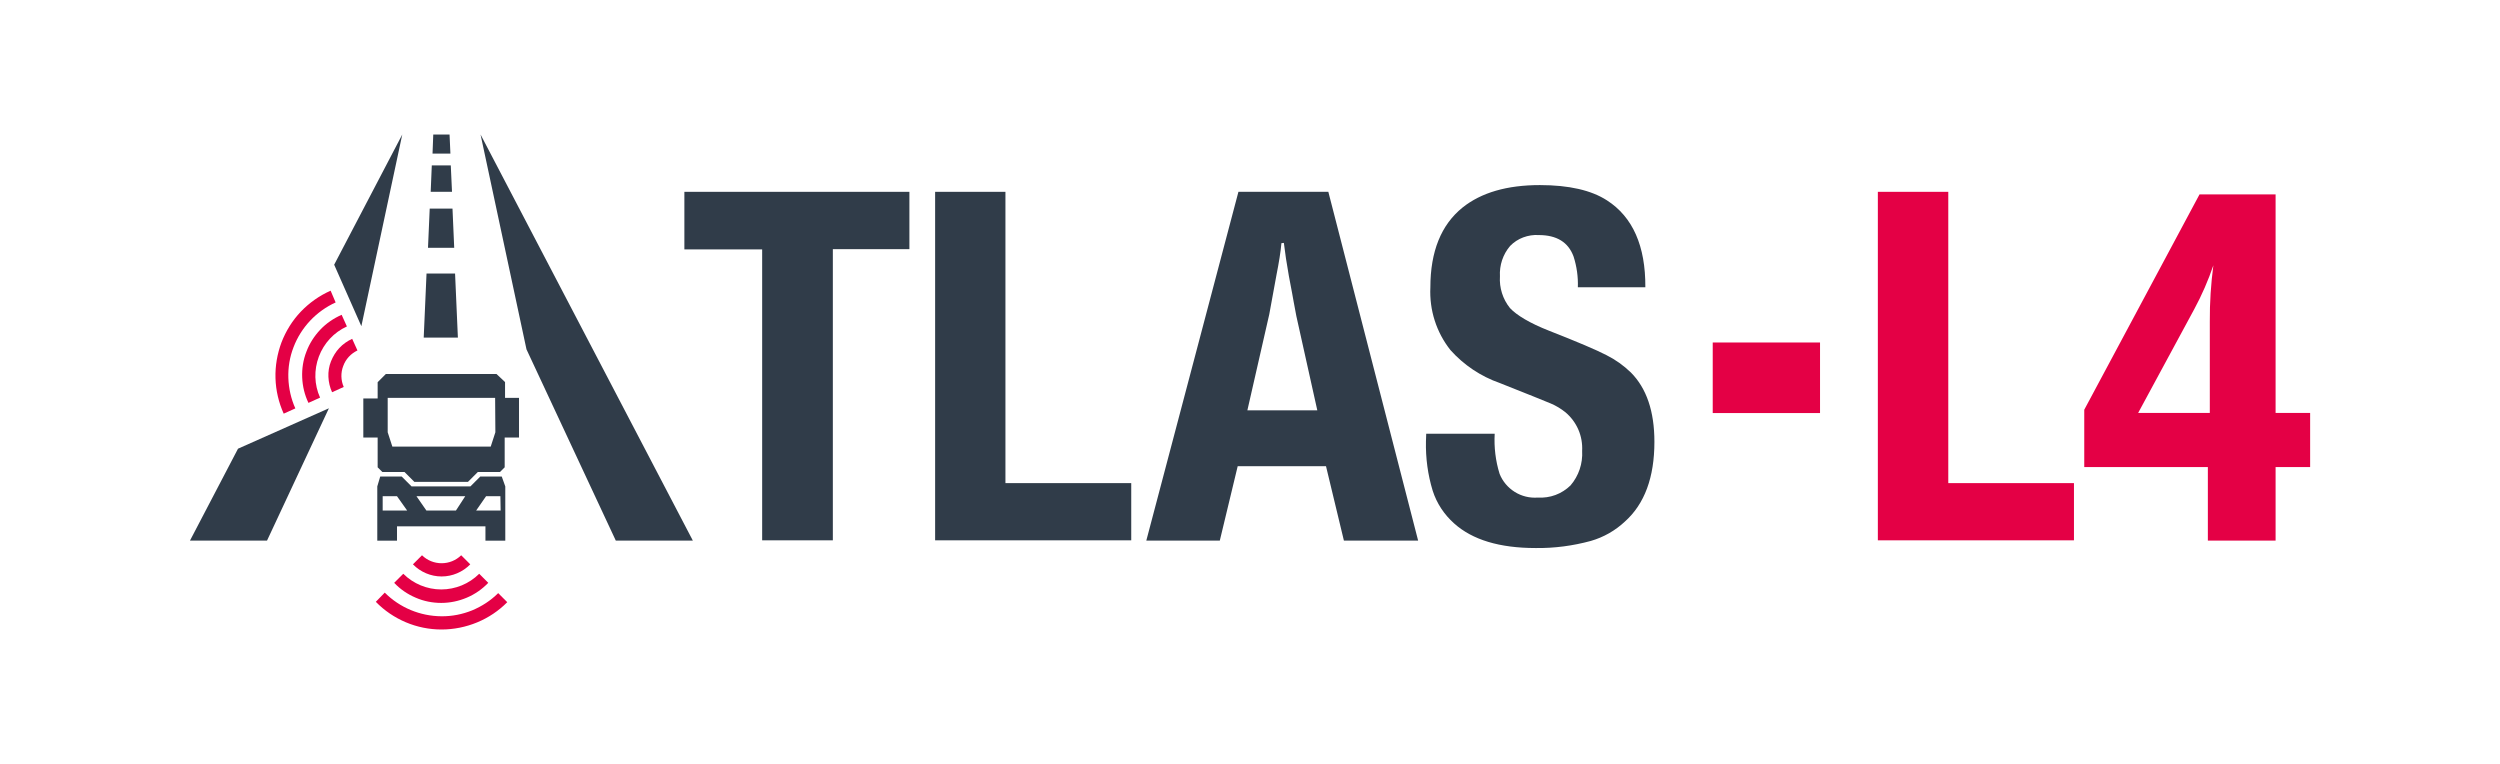 <?xml version="1.0" encoding="UTF-8"?>
<svg xmlns="http://www.w3.org/2000/svg" xmlns:xlink="http://www.w3.org/1999/xlink" version="1.1" id="Layer_1" x="0px" y="0px" viewBox="0 0 204.09 62.36" style="enable-background:new 0 0 204.09 62.36;" xml:space="preserve">
<style type="text/css">
	.st0{fill:#303C49;}
	.st1{fill:#E40045;}
	.st2{fill-rule:evenodd;clip-rule:evenodd;fill:#303C49;}
	.st3{fill-rule:evenodd;clip-rule:evenodd;fill:#E40045;}
</style>
<g>
	<polygon class="st0" points="55.87,15.66 74.24,15.66 74.24,20.34 67.99,20.34 67.99,44.11 62.22,44.11 62.22,20.36 55.87,20.36     "></polygon>
	<polygon class="st0" points="76.34,15.66 82.08,15.66 82.08,39.44 92.35,39.44 92.35,44.11 76.34,44.11  "></polygon>
	<path class="st0" d="M104.61,19.85c-0.06,0.69-0.2,1.57-0.41,2.63l-0.58,3.17l-1.79,7.85h5.71l-1.71-7.69   c-0.04-0.17-0.11-0.55-0.22-1.17c-0.04-0.22-0.16-0.92-0.39-2.1c-0.18-1.01-0.32-1.92-0.41-2.71L104.61,19.85z M101.1,15.66h7.34   l7.33,28.47h-6.06l-1.46-6.07h-7.21l-1.46,6.07h-6L101.1,15.66z"></path>
	<path class="st0" d="M116.43,35.41h5.59c-0.06,1.1,0.07,2.21,0.4,3.27c0.24,0.61,0.68,1.13,1.24,1.48   c0.56,0.35,1.22,0.51,1.88,0.46c0.49,0.03,0.98-0.04,1.44-0.21c0.46-0.17,0.88-0.44,1.23-0.78c0.67-0.78,1.01-1.79,0.95-2.82   c0.03-0.59-0.07-1.19-0.31-1.74c-0.24-0.55-0.6-1.03-1.05-1.41c-0.36-0.29-0.77-0.54-1.2-0.72c-0.45-0.19-1.84-0.75-4.16-1.67   c-1.55-0.54-2.94-1.47-4.03-2.69c-1.15-1.45-1.73-3.27-1.64-5.12c0-2.93,0.88-5.11,2.63-6.52c1.53-1.22,3.63-1.83,6.31-1.83   c2.37,0,4.2,0.42,5.48,1.25c2.1,1.35,3.15,3.72,3.13,7.09h-5.51c0.03-0.85-0.09-1.7-0.35-2.51c-0.43-1.17-1.38-1.75-2.84-1.75   c-0.43-0.03-0.86,0.04-1.27,0.19c-0.4,0.15-0.77,0.39-1.07,0.7c-0.59,0.69-0.88,1.58-0.83,2.48c-0.06,0.93,0.23,1.86,0.82,2.59   c0.54,0.58,1.61,1.23,3.19,1.85c2.32,0.91,3.87,1.57,4.68,1.99c0.74,0.37,1.41,0.85,2,1.42c1.28,1.29,1.92,3.17,1.92,5.66   c0,2.9-0.8,5.07-2.41,6.51c-0.79,0.74-1.74,1.28-2.78,1.58c-1.47,0.4-2.98,0.6-4.5,0.58c-2.95,0-5.17-0.67-6.66-2.01   c-0.81-0.72-1.42-1.64-1.75-2.67c-0.4-1.31-0.58-2.67-0.55-4.03L116.43,35.41z"></path>
	<rect x="139.82" y="27.96" class="st1" width="8.76" height="5.76"></rect>
	<polygon class="st1" points="153.3,15.66 159.05,15.66 159.05,39.44 169.31,39.44 169.31,44.11 153.3,44.11  "></polygon>
	<path class="st1" d="M174.55,33.71h5.85v-7.46c-0.01-1.54,0.09-3.07,0.29-4.59c-0.42,1.24-0.94,2.43-1.56,3.58L174.55,33.71z    M170.15,38.13v-4.68l9.41-17.58h6.21v17.84h2.82v4.42h-2.82v6h-5.53v-6H170.15z"></path>
	<polygon class="st0" points="37.38,27.56 34.59,27.56 34.82,22.33 37.15,22.33  "></polygon>
	<polygon class="st0" points="37.08,20.23 34.94,20.23 35.08,17.03 36.94,17.03  "></polygon>
	<polygon class="st0" points="36.9,15.66 35.16,15.66 35.25,13.5 36.8,13.5  "></polygon>
	<polygon class="st0" points="36.77,12.54 35.31,12.54 35.37,10.98 36.7,10.98  "></polygon>
	<polygon class="st0" points="39.23,10.98 42.98,28.52 50.27,44.13 56.56,44.13  "></polygon>
	<path class="st2" d="M40.42,32.48h-8.77v2.81l0.38,1.17h8.03l0.38-1.17L40.42,32.48z M40.52,30.52l0.71,0.67v1.29h1.14v3.24H41.2   v2.43l-0.38,0.38h-1.81l-0.81,0.81h-4.37l-0.81-0.81h-1.81l-0.38-0.38v-2.43h-1.17v-3.19h1.17V31.2l0.67-0.67h9.03L40.52,30.52z    M40.85,40.51h-1.17l-0.81,1.17h2L40.85,40.51z M37.22,41.68l0.76-1.17H34l0.81,1.17H37.22z M32.41,40.51h-1.17v1.17h2L32.41,40.51   z M32.79,38.9l0.81,0.81h4.8l0.81-0.81h1.75l0.29,0.81v4.43h-1.62v-1.17h-7.22v1.17H30.8v-4.43l0.24-0.81H32.79z"></path>
	<path class="st3" d="M31.41,48.38c1.23,1.23,2.89,1.92,4.63,1.93c0.86,0.01,1.71-0.16,2.5-0.48c0.79-0.33,1.52-0.8,2.13-1.41   l0.74,0.74c-0.7,0.71-1.54,1.27-2.46,1.65c-0.92,0.38-1.91,0.58-2.91,0.58c-1,0-1.99-0.2-2.91-0.59s-1.75-0.95-2.45-1.67   L31.41,48.38z"></path>
	<path class="st3" d="M39.12,46.84l0.74,0.74c-0.5,0.52-1.09,0.93-1.75,1.21c-0.66,0.28-1.37,0.43-2.09,0.43   c-0.72,0-1.43-0.14-2.09-0.43c-0.66-0.28-1.26-0.69-1.75-1.21l0.74-0.74c0.83,0.82,1.94,1.28,3.1,1.28   C37.18,48.12,38.3,47.66,39.12,46.84z"></path>
	<path class="st3" d="M37.65,45.33l0.74,0.74c-0.3,0.31-0.67,0.56-1.07,0.73s-0.83,0.26-1.27,0.26c-0.44,0-0.87-0.09-1.27-0.26   c-0.4-0.17-0.77-0.42-1.07-0.73l0.74-0.74c0.43,0.42,1,0.65,1.6,0.65C36.65,45.98,37.22,45.75,37.65,45.33z"></path>
	<polygon class="st0" points="27.28,21.61 29.5,26.63 32.84,10.98  "></polygon>
	<polygon class="st0" points="19.43,36.63 15.51,44.13 21.8,44.13 26.85,33.33  "></polygon>
	<path class="st3" d="M27.4,24.69c-1.58,0.72-2.82,2.03-3.44,3.66c-0.31,0.8-0.45,1.66-0.42,2.51c0.03,0.86,0.22,1.7,0.57,2.48   l-0.95,0.43c-0.41-0.91-0.64-1.89-0.67-2.89c-0.03-1,0.14-1.99,0.49-2.93c0.36-0.93,0.89-1.79,1.58-2.51   c0.69-0.72,1.51-1.3,2.43-1.71L27.4,24.69z"></path>
	<path class="st3" d="M26.13,32.46l-0.95,0.43c-0.31-0.65-0.48-1.35-0.51-2.07c-0.03-0.72,0.08-1.43,0.34-2.1   c0.25-0.67,0.64-1.28,1.13-1.8c0.49-0.52,1.09-0.93,1.75-1.22l0.43,0.95c-1.06,0.48-1.88,1.37-2.29,2.46S25.65,31.4,26.13,32.46z"></path>
	<path class="st3" d="M28.06,31.59l-0.95,0.43c-0.18-0.39-0.28-0.82-0.3-1.25s0.05-0.87,0.21-1.27s0.39-0.78,0.68-1.09   c0.3-0.32,0.66-0.57,1.05-0.75l0.43,0.95c-0.54,0.26-0.96,0.71-1.16,1.27C27.81,30.42,27.82,31.04,28.06,31.59z"></path>
</g>
</svg>
